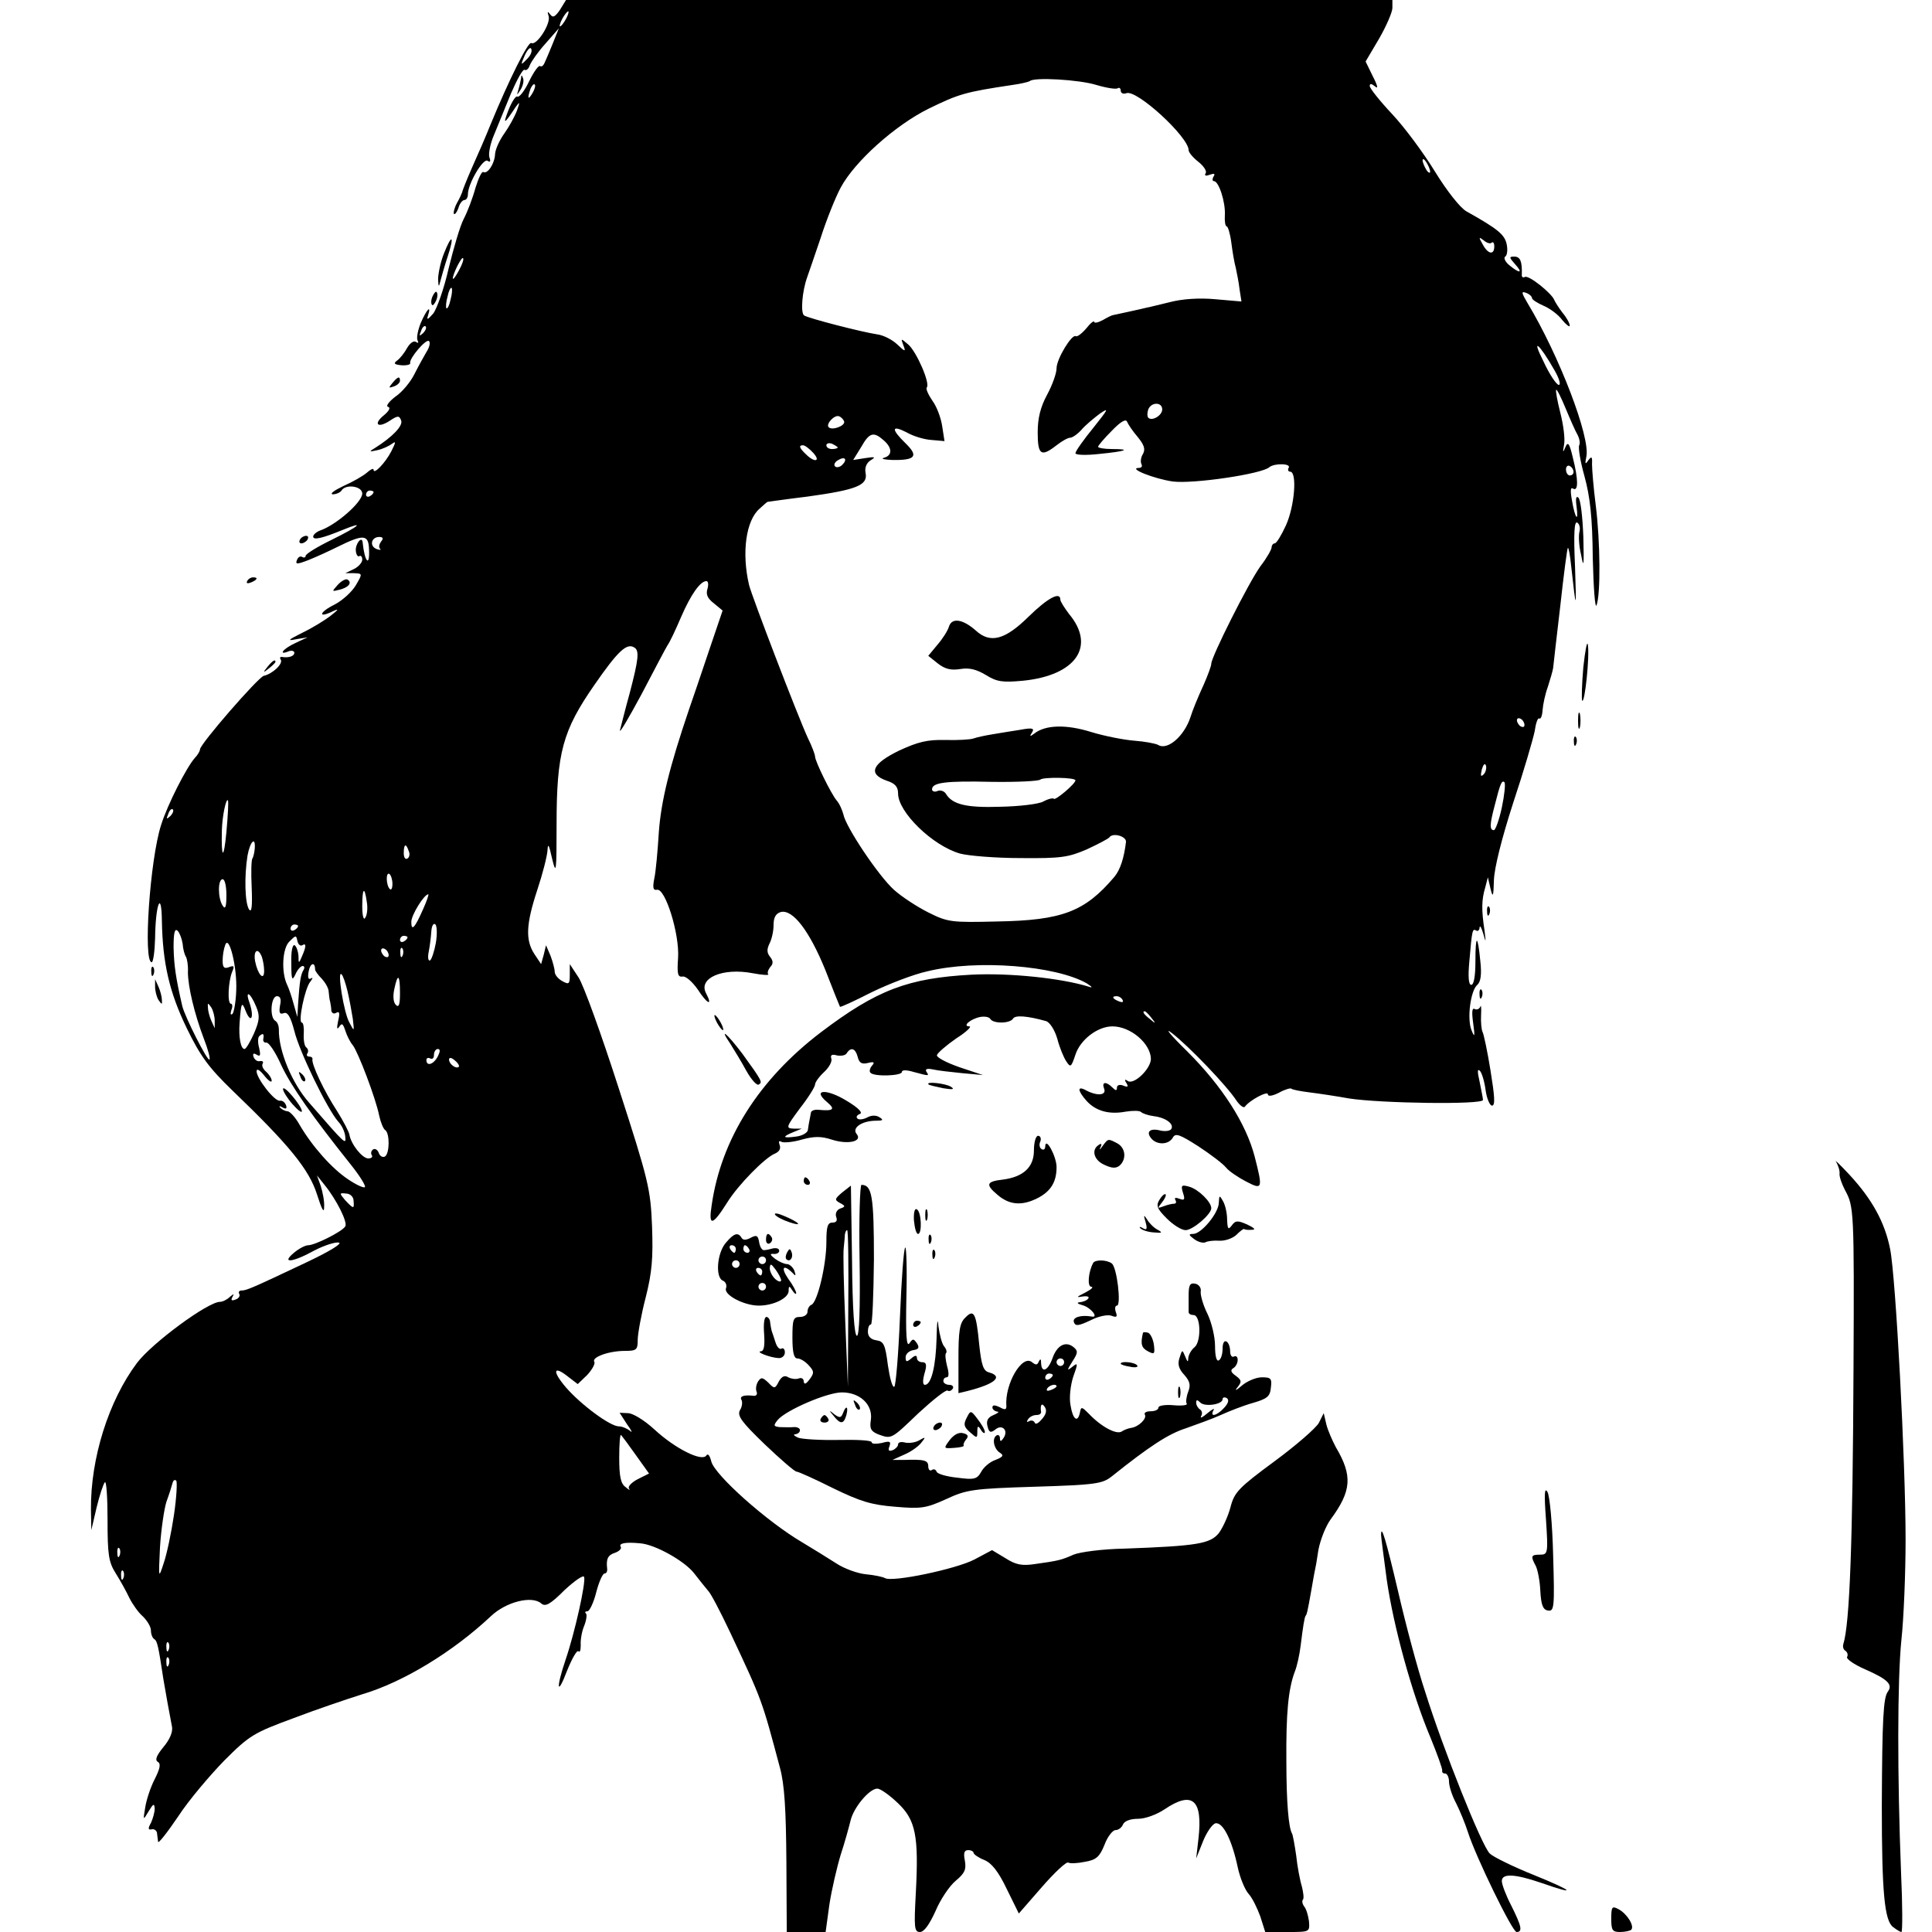 <?xml version="1.0" standalone="no"?>
<!DOCTYPE svg PUBLIC "-//W3C//DTD SVG 20010904//EN"
 "http://www.w3.org/TR/2001/REC-SVG-20010904/DTD/svg10.dtd">
<svg version="1.0" xmlns="http://www.w3.org/2000/svg"
 width="512pt" height="512pt" viewBox="0 0 512 512"
 preserveAspectRatio="xMidYMid meet">
<g transform="translate(0,512) scale(0.1,-0.1)"
fill="#000000" stroke="none">
<path d="M1484 5094 c-13 -19 -19 -22 -26 -12 -7 9 -8 8 -4 -5 6 -20 -32 -79
-46 -71 -8 5 -59 -97 -108 -216 -12 -30 -34 -81 -49 -114 -14 -32 -26 -62 -26
-65 -1 -3 -7 -17 -14 -29 -7 -13 -10 -26 -8 -29 3 -2 8 5 12 16 3 12 11 21 16
21 5 0 9 7 9 15 0 28 40 96 52 89 7 -5 9 -2 5 9 -3 9 2 36 12 59 10 24 30 73
45 110 16 37 32 66 36 63 5 -3 11 3 14 12 4 10 22 36 42 58 l35 40 -16 -40
c-9 -22 -19 -46 -22 -52 -3 -7 -8 -11 -12 -8 -4 2 -17 -16 -29 -41 -12 -25
-26 -43 -31 -40 -4 3 -15 -14 -24 -37 -15 -39 -11 -37 20 10 11 15 11 13 3
-10 -6 -16 -21 -43 -33 -60 -13 -18 -24 -42 -25 -55 -1 -26 -20 -54 -31 -48
-4 3 -13 -16 -21 -42 -7 -26 -21 -63 -31 -82 -10 -19 -27 -78 -40 -131 -12
-53 -31 -107 -41 -120 -14 -16 -18 -18 -14 -6 10 31 -3 18 -19 -19 -8 -20 -12
-41 -8 -47 3 -6 1 -7 -5 -3 -6 4 -16 -4 -23 -16 -7 -13 -19 -28 -26 -33 -11
-8 -9 -11 11 -13 14 -1 25 2 23 6 -3 12 43 66 50 58 4 -4 1 -17 -7 -29 -7 -12
-22 -39 -32 -59 -10 -20 -32 -47 -50 -59 -17 -13 -26 -25 -20 -27 8 -2 3 -11
-10 -22 -30 -24 -17 -36 15 -15 21 14 25 14 30 1 6 -14 -23 -44 -69 -73 -17
-10 -16 -11 6 -6 14 3 31 11 39 17 11 8 10 4 -2 -20 -16 -31 -47 -63 -47 -49
0 5 -8 1 -17 -7 -10 -9 -38 -25 -63 -36 -25 -12 -37 -21 -28 -22 9 0 20 5 23
10 11 18 55 12 55 -8 0 -23 -70 -84 -112 -98 -10 -4 -18 -11 -18 -16 0 -10 23
-5 79 18 61 25 42 9 -29 -26 -39 -19 -70 -38 -70 -43 0 -4 -4 -6 -9 -3 -5 3
-11 0 -14 -8 -5 -12 0 -12 31 0 20 8 55 24 77 35 69 34 82 33 83 -8 2 -48 -12
-31 -17 20 -2 18 -20 -5 -18 -23 1 -10 5 -16 9 -14 4 3 8 -1 8 -9 0 -8 -10
-19 -22 -25 l-23 -11 23 0 c23 -1 23 -1 5 -32 -10 -17 -35 -40 -56 -51 -41
-20 -46 -38 -5 -18 17 8 16 5 -6 -12 -17 -13 -50 -33 -75 -45 -38 -19 -41 -22
-16 -17 l30 5 -32 -15 c-33 -15 -47 -34 -18 -22 8 3 15 1 15 -4 0 -9 -15 -14
-33 -11 -5 1 -6 -3 -3 -7 7 -11 -22 -38 -45 -43 -15 -4 -169 -181 -169 -195 0
-4 -6 -15 -14 -23 -22 -25 -72 -123 -89 -177 -30 -93 -48 -364 -25 -364 4 0 8
28 9 63 1 91 17 131 18 47 2 -113 20 -190 66 -285 36 -74 58 -104 121 -165
150 -144 203 -209 224 -275 13 -41 19 -52 19 -33 1 15 -4 39 -9 55 l-10 28 20
-25 c31 -38 62 -99 55 -110 -8 -14 -81 -50 -98 -50 -8 0 -25 -9 -38 -20 -35
-29 -4 -26 54 6 27 14 56 23 65 21 10 -2 -24 -23 -83 -51 -148 -70 -162 -76
-175 -76 -6 0 -9 -4 -6 -9 3 -5 -1 -12 -10 -15 -10 -4 -13 -2 -8 7 5 9 4 9 -7
0 -7 -7 -19 -13 -26 -13 -32 0 -180 -109 -220 -162 -75 -100 -123 -252 -122
-388 l1 -55 14 60 c8 33 18 63 22 67 4 4 7 -41 7 -100 0 -93 3 -112 22 -142
12 -19 28 -48 36 -65 8 -16 24 -39 36 -49 11 -11 21 -27 21 -37 0 -10 4 -20 9
-23 8 -5 11 -20 24 -106 5 -30 17 -97 23 -127 2 -13 -6 -33 -23 -53 -18 -22
-23 -34 -15 -39 9 -5 6 -18 -8 -46 -11 -21 -22 -55 -25 -74 -6 -36 -6 -36 9
-11 12 20 15 22 16 7 0 -10 -5 -27 -10 -38 -8 -14 -8 -19 2 -17 6 2 13 -3 14
-9 1 -7 2 -18 3 -24 0 -6 24 24 53 67 28 43 84 109 123 149 66 66 78 73 181
111 60 23 143 51 184 64 108 32 240 112 341 207 40 38 108 55 133 34 11 -10
24 -3 62 35 27 25 50 41 52 35 5 -15 -25 -149 -49 -219 -26 -77 -23 -100 4
-29 13 32 26 55 30 51 4 -4 6 3 6 17 -1 13 3 36 9 50 6 15 8 30 5 33 -4 3 -2
6 4 6 5 0 16 22 23 50 7 27 17 50 22 50 5 0 8 6 7 13 -3 26 2 36 21 42 11 4
18 11 15 16 -6 9 12 13 52 9 39 -3 118 -47 143 -80 14 -18 30 -38 36 -45 7 -6
33 -56 59 -111 86 -183 84 -179 132 -359 12 -44 16 -110 17 -248 l1 -187 51 0
52 0 10 73 c6 39 20 99 30 132 11 33 22 74 26 90 8 35 50 85 71 85 8 0 32 -17
54 -38 48 -45 56 -88 48 -239 -5 -92 -4 -103 11 -103 11 0 25 20 41 55 13 31
37 67 54 81 24 20 28 30 24 53 -4 20 -2 28 9 28 8 0 14 -4 14 -7 0 -4 13 -13
28 -19 20 -8 38 -31 60 -77 l32 -65 61 70 c34 39 65 68 70 65 5 -3 25 -2 44 2
30 5 39 13 52 45 8 22 22 39 29 39 8 0 17 7 20 15 4 9 19 15 40 15 19 0 49 11
70 25 74 50 102 26 90 -78 l-6 -52 18 45 c10 25 25 46 33 48 20 4 44 -45 59
-116 6 -28 19 -60 29 -71 10 -11 23 -38 31 -60 l13 -41 59 0 c59 0 59 0 57 28
-2 15 -7 33 -13 40 -5 7 -6 15 -3 18 3 3 1 19 -3 35 -5 16 -12 53 -15 82 -4
28 -9 55 -11 58 -9 15 -15 82 -15 192 -1 126 5 190 22 236 6 14 13 46 16 71 6
49 10 74 13 78 3 3 5 10 15 67 5 28 9 52 10 55 1 3 5 26 9 53 5 26 19 62 32
80 56 76 59 116 14 192 -9 17 -21 44 -25 60 l-7 30 -13 -26 c-8 -14 -61 -60
-118 -102 -95 -70 -106 -82 -116 -121 -6 -23 -20 -54 -31 -69 -23 -28 -57 -34
-250 -41 -58 -1 -118 -9 -135 -16 -32 -14 -38 -16 -103 -25 -34 -5 -50 -2 -78
16 l-35 21 -47 -25 c-48 -25 -218 -61 -237 -49 -5 3 -28 8 -50 10 -22 2 -58
15 -79 29 -22 14 -62 39 -89 55 -94 55 -233 179 -242 215 -4 16 -9 22 -13 16
-11 -18 -83 18 -138 69 -26 24 -57 43 -70 43 l-22 1 20 -31 c12 -16 15 -24 8
-17 -8 6 -21 12 -30 12 -23 0 -100 57 -140 103 -37 43 -34 60 5 29 l26 -20 25
24 c13 14 22 30 19 35 -8 12 38 29 81 29 31 0 34 3 34 29 0 15 9 66 21 112 17
67 20 105 17 189 -4 99 -9 121 -88 365 -46 143 -94 276 -107 295 l-23 35 0
-28 c0 -25 -2 -27 -20 -17 -11 6 -20 17 -20 25 0 7 -5 26 -11 42 l-12 28 -6
-25 -7 -25 -18 27 c-24 37 -22 79 8 170 14 42 26 89 27 105 1 20 4 14 12 -22
11 -45 12 -37 12 90 0 190 16 249 101 371 61 88 85 111 105 98 14 -8 11 -32
-12 -120 -12 -43 -23 -88 -26 -99 -2 -11 23 32 57 95 33 63 64 122 69 130 6 8
22 42 36 75 26 60 51 95 67 95 5 0 6 -9 3 -20 -5 -15 0 -26 17 -39 l23 -19
-37 -109 c-20 -59 -43 -128 -52 -153 -52 -153 -74 -243 -80 -325 -3 -49 -8
-105 -12 -123 -5 -25 -3 -32 7 -30 22 5 60 -117 56 -180 -3 -43 -1 -52 12 -50
8 2 26 -14 40 -34 25 -39 41 -46 22 -10 -21 40 44 68 123 53 26 -5 45 -6 42
-3 -3 3 -1 11 5 19 9 9 8 17 0 27 -9 11 -9 20 -2 35 6 11 11 33 11 49 0 21 6
31 19 35 32 8 76 -50 118 -153 20 -52 38 -96 39 -98 1 -2 38 15 83 38 45 22
112 48 149 56 131 32 340 15 422 -32 14 -9 17 -13 6 -9 -74 23 -211 37 -311
32 -168 -9 -251 -40 -400 -153 -164 -125 -264 -283 -289 -458 -9 -57 2 -55 41
7 29 47 101 120 127 130 11 5 16 13 12 23 -3 9 -2 12 5 8 6 -3 30 -1 54 6 33
9 51 9 79 0 43 -14 83 -5 66 15 -13 16 14 35 52 35 18 0 20 2 9 9 -9 6 -22 6
-34 -1 -10 -5 -22 -6 -25 -2 -4 4 -1 9 7 12 8 3 -4 16 -34 34 -53 33 -94 32
-54 -2 24 -20 18 -25 -23 -21 -10 1 -19 -3 -19 -8 -1 -6 -3 -15 -4 -21 -1 -5
-3 -16 -4 -24 0 -7 -14 -16 -31 -18 -36 -5 -39 -1 -7 12 l22 9 -22 0 c-21 1
-20 4 17 54 22 28 40 57 40 63 0 6 11 21 24 33 14 13 22 29 19 36 -3 9 2 12
15 8 11 -2 23 0 26 6 11 17 23 13 29 -10 4 -16 11 -20 27 -16 16 4 19 2 11 -7
-6 -7 -8 -16 -4 -19 10 -11 83 -8 83 2 0 6 12 6 32 0 41 -11 41 -11 33 1 -4 7
2 9 17 6 12 -3 48 -7 78 -10 l55 -5 -63 21 c-34 12 -61 26 -59 32 2 6 25 26
51 44 27 17 42 32 35 32 -20 0 3 20 29 25 12 2 24 0 27 -6 8 -12 52 -12 60 2
6 9 37 7 87 -7 10 -3 23 -23 30 -47 6 -23 17 -50 24 -60 11 -17 13 -15 24 18
13 40 59 75 98 75 48 0 101 -45 102 -86 0 -26 -44 -69 -61 -59 -8 6 -10 4 -4
-5 6 -10 4 -12 -8 -7 -10 4 -17 1 -17 -5 0 -9 -3 -9 -12 0 -17 17 -29 15 -22
-3 7 -18 -18 -20 -47 -5 -25 14 -24 0 1 -28 25 -27 60 -36 103 -28 19 3 37 3
41 -1 4 -4 19 -9 34 -11 32 -4 54 -21 46 -34 -3 -5 -16 -7 -29 -4 -27 7 -39
-3 -24 -21 15 -18 46 -17 57 2 7 13 18 9 68 -23 32 -21 65 -46 73 -56 8 -10
32 -26 53 -37 44 -23 45 -20 23 66 -23 88 -86 186 -178 278 -45 44 -63 66 -41
49 45 -35 145 -139 171 -179 9 -13 19 -20 22 -16 12 17 61 43 61 33 0 -6 11
-5 29 4 16 9 31 13 33 11 3 -3 25 -7 49 -10 24 -3 71 -10 104 -16 83 -13 355
-17 355 -4 0 6 -5 27 -9 49 -6 26 -6 35 1 28 5 -5 12 -28 15 -51 3 -22 11 -41
17 -41 9 0 7 25 -4 93 -8 50 -18 97 -21 102 -3 6 -5 26 -4 45 1 19 0 29 -2 22
-3 -6 -9 -9 -15 -6 -7 4 -8 -8 -4 -37 5 -36 4 -40 -4 -20 -13 30 -3 106 15
121 9 8 12 27 8 63 -7 72 -13 72 -13 -1 0 -38 -4 -62 -11 -62 -7 0 -9 21 -5
63 7 82 8 87 18 81 4 -3 9 1 9 8 1 7 5 0 10 -17 7 -25 7 -23 3 10 -8 53 -8 80
2 113 l7 27 7 -30 c6 -25 8 -22 9 22 1 32 20 109 51 205 28 84 53 170 57 190
3 21 8 36 12 34 4 -3 8 7 9 22 1 15 7 43 14 62 6 19 13 42 14 50 1 8 9 82 19
165 9 82 18 151 20 153 2 2 6 -20 9 -50 13 -118 14 -118 10 0 -4 89 -2 122 6
117 6 -4 8 -14 6 -23 -3 -10 -2 -37 4 -62 7 -38 8 -30 6 48 -2 51 -7 97 -13
103 -6 6 -8 -2 -5 -23 6 -45 -4 -32 -12 15 -5 27 -4 37 3 32 14 -8 14 24 -1
83 -9 38 -13 43 -20 26 -6 -15 -7 -13 -3 8 3 15 -2 53 -10 84 -8 32 -13 59
-11 61 2 2 13 -20 25 -49 12 -29 26 -61 32 -71 5 -10 7 -22 4 -27 -3 -6 3 -43
14 -82 15 -55 21 -109 22 -217 2 -79 6 -135 10 -125 11 29 10 168 -2 264 -6
47 -10 96 -10 110 1 20 -1 22 -10 10 -8 -12 -9 -10 -5 10 11 51 -72 268 -156
407 -16 27 -17 32 -4 27 9 -3 16 -10 16 -14 0 -4 14 -13 30 -20 17 -7 40 -24
50 -38 11 -13 20 -20 20 -15 0 6 -8 21 -19 34 -10 13 -20 29 -22 34 -7 18 -68
67 -78 61 -5 -3 -9 0 -8 7 1 34 -4 47 -20 47 -14 0 -14 -2 2 -20 22 -24 13
-26 -15 -3 -11 9 -16 20 -11 23 5 3 7 17 4 32 -5 26 -23 41 -107 88 -16 9 -51
53 -83 105 -30 49 -81 118 -114 153 -32 34 -59 68 -59 74 0 7 4 7 14 -1 9 -8
7 2 -6 27 l-19 39 36 61 c19 33 35 70 35 81 l0 21 -1095 0 -1095 0 -16 -26z
m16 -24 c-6 -11 -13 -20 -16 -20 -2 0 0 9 6 20 6 11 13 20 16 20 2 0 0 -9 -6
-20z m-105 -108 c-15 -16 -16 -15 -4 12 7 15 15 23 17 16 3 -7 -3 -19 -13 -28z
m1510 -67 c27 -8 52 -12 57 -9 4 3 8 0 8 -6 0 -7 7 -10 15 -7 27 11 165 -116
165 -151 0 -6 12 -20 26 -31 14 -11 23 -25 19 -30 -4 -7 1 -8 11 -4 12 4 15 3
10 -5 -4 -7 -3 -12 1 -12 13 0 31 -56 29 -90 -1 -16 1 -30 5 -30 3 0 9 -19 12
-42 3 -24 8 -54 12 -68 3 -14 8 -39 10 -57 l5 -32 -69 6 c-43 4 -88 1 -122 -8
-30 -7 -56 -14 -59 -14 -11 -3 -85 -19 -90 -20 -3 0 -15 -6 -27 -13 -13 -7
-23 -9 -23 -5 -1 4 -10 -3 -21 -17 -12 -14 -24 -23 -28 -21 -10 7 -51 -60 -51
-85 0 -13 -11 -44 -25 -70 -18 -33 -25 -63 -25 -100 0 -60 9 -66 50 -34 14 11
30 20 36 20 6 0 19 9 30 21 10 12 33 31 49 43 25 17 22 12 -17 -37 -27 -33
-48 -63 -48 -68 0 -5 28 -6 63 -2 71 7 87 13 34 13 -21 0 -37 3 -37 6 0 3 16
22 36 42 24 25 38 33 41 24 3 -7 15 -25 28 -40 17 -21 21 -32 14 -45 -6 -9 -7
-22 -4 -27 3 -6 0 -10 -7 -10 -30 -1 41 -29 90 -36 54 -7 237 20 256 38 14 11
59 10 51 -2 -3 -5 -1 -10 4 -10 19 0 12 -91 -11 -142 -12 -26 -25 -48 -30 -48
-4 0 -8 -5 -8 -10 0 -6 -13 -29 -30 -51 -31 -43 -130 -240 -130 -258 0 -6 -9
-30 -19 -53 -17 -37 -30 -69 -36 -88 -16 -50 -61 -90 -86 -74 -8 4 -36 9 -62
11 -27 2 -79 12 -115 23 -67 21 -122 19 -151 -4 -12 -9 -13 -8 -6 3 7 11 1 13
-31 7 -21 -3 -55 -9 -74 -12 -19 -3 -42 -8 -50 -11 -8 -3 -42 -5 -75 -4 -48 1
-72 -5 -122 -28 -72 -35 -84 -62 -33 -80 22 -7 30 -16 30 -34 0 -49 91 -138
164 -159 22 -6 95 -12 161 -12 107 -1 126 2 175 23 30 14 57 28 60 32 9 13 45
3 44 -12 -5 -42 -15 -74 -31 -93 -78 -92 -138 -115 -310 -118 -122 -3 -131 -2
-183 24 -30 15 -71 42 -91 60 -41 37 -128 167 -134 200 -3 11 -10 28 -18 37
-15 18 -57 104 -57 116 0 5 -8 27 -19 49 -28 61 -149 377 -156 406 -20 86 -8
171 28 202 11 10 20 18 21 18 1 0 48 7 106 14 130 18 160 30 154 62 -3 14 2
27 13 34 15 9 12 10 -14 6 l-32 -5 21 34 c22 39 33 42 60 18 23 -20 23 -40 1
-46 -10 -3 0 -5 22 -6 61 -1 70 10 35 44 -39 38 -38 50 3 29 17 -10 47 -19 66
-20 l34 -3 -6 39 c-3 21 -14 52 -26 68 -11 16 -18 32 -15 35 10 10 -27 95 -49
114 -20 17 -20 17 -13 -2 7 -18 5 -18 -17 3 -13 12 -36 24 -53 26 -40 6 -180
42 -193 50 -10 7 -5 65 8 101 4 11 20 58 36 105 15 47 39 107 53 133 37 69
144 165 233 209 80 39 96 44 223 63 22 3 42 8 45 10 10 11 131 4 176 -10z
m-1494 -22 c-12 -20 -14 -14 -5 12 4 9 9 14 11 11 3 -2 0 -13 -6 -23z m2379
-208 c0 -5 -5 -3 -10 5 -5 8 -10 20 -10 25 0 6 5 3 10 -5 5 -8 10 -19 10 -25z
m163 -188 c4 3 7 -1 7 -10 0 -24 -17 -21 -31 6 -11 19 -10 20 3 10 8 -7 18
-10 21 -6z m-2737 -74 c-8 -15 -15 -25 -16 -21 0 12 23 58 27 54 3 -2 -2 -17
-11 -33z m-22 -77 c-3 -15 -8 -25 -11 -23 -2 3 -1 17 3 31 3 15 8 25 11 23 2
-3 1 -17 -3 -31z m-73 -89 c-10 -9 -11 -8 -5 6 3 10 9 15 12 12 3 -3 0 -11 -7
-18z m2999 -99 c12 -21 17 -38 11 -38 -6 0 -25 28 -41 63 -33 65 -11 47 30
-25z m-1040 -103 c0 -16 -27 -32 -37 -22 -3 4 -3 13 0 22 8 20 37 20 37 0z
m-843 -32 c4 -11 -32 -25 -41 -15 -8 8 15 33 27 29 6 -2 12 -8 14 -14z m-17
-69 c0 -2 -7 -4 -15 -4 -8 0 -15 4 -15 10 0 5 7 7 15 4 8 -4 15 -8 15 -10z
m-65 -14 c21 -23 4 -27 -19 -4 -18 17 -20 24 -8 24 5 0 17 -9 27 -20z m77 -32
c-6 -6 -15 -8 -19 -4 -4 4 -1 11 7 16 19 12 27 3 12 -12z m1938 -19 c0 -5 -4
-9 -10 -9 -5 0 -10 7 -10 16 0 8 5 12 10 9 6 -3 10 -10 10 -16z m-3180 -53 c0
-3 -4 -8 -10 -11 -5 -3 -10 -1 -10 4 0 6 5 11 10 11 6 0 10 -2 10 -4z m20
-131 c-5 -7 -7 -15 -3 -19 4 -4 0 -4 -9 -1 -20 8 -14 32 7 32 10 0 12 -4 5
-12z m3030 -486 c0 -6 -4 -7 -10 -4 -5 3 -10 11 -10 16 0 6 5 7 10 4 6 -3 10
-11 10 -16z m-108 -131 c-8 -8 -9 -4 -5 13 4 13 8 18 11 10 2 -7 -1 -18 -6
-23z m-1082 -16 c0 -9 -52 -53 -57 -49 -2 3 -15 0 -28 -7 -12 -7 -64 -13 -114
-14 -90 -3 -127 6 -144 34 -4 7 -14 11 -22 8 -8 -4 -15 -1 -15 4 0 18 34 23
159 20 66 -1 124 2 128 6 7 7 93 6 93 -2z m1130 -72 c-7 -33 -17 -60 -21 -60
-12 0 -11 16 2 65 15 60 19 68 26 62 3 -4 0 -34 -7 -67z m-3380 -65 c-7 -75
-14 -72 -12 5 1 37 11 85 16 79 2 -2 0 -40 -4 -84z m-149 42 c-10 -9 -11 -8
-5 6 3 10 9 15 12 12 3 -3 0 -11 -7 -18z m224 -87 c-1 -11 -4 -22 -6 -25 -3
-3 -4 -38 -2 -77 2 -50 0 -68 -7 -58 -11 17 -13 87 -4 143 7 38 22 52 19 17z
m408 -5 c4 -8 2 -17 -3 -20 -6 -4 -10 3 -10 14 0 25 6 27 13 6z m-43 -87 c0
-12 -3 -18 -7 -14 -10 10 -11 46 -1 40 4 -3 8 -15 8 -26z m-440 -30 c0 -32 -3
-39 -10 -28 -13 20 -13 70 0 70 6 0 10 -19 10 -42z m372 -18 c3 -16 1 -35 -4
-42 -4 -8 -8 4 -8 30 0 49 6 55 12 12z m149 -20 c-22 -50 -31 -59 -31 -33 0
18 34 73 45 73 2 0 -4 -18 -14 -40z m34 -89 c-4 -22 -11 -43 -15 -46 -5 -3 -7
7 -4 22 3 15 6 39 7 54 1 16 6 24 11 19 4 -4 5 -26 1 -49z m-365 45 c0 -3 -4
-8 -10 -11 -5 -3 -10 -1 -10 4 0 6 5 11 10 11 6 0 10 -2 10 -4z m-306 -47 c1
-14 5 -29 9 -35 3 -6 6 -23 5 -40 0 -38 17 -110 42 -176 11 -28 18 -54 15 -56
-5 -5 -65 113 -72 142 -17 74 -22 107 -23 156 0 38 3 51 11 43 5 -5 11 -21 13
-34z m317 -4 c11 7 11 -3 -1 -30 -8 -19 -9 -19 -9 2 -1 12 -5 24 -10 28 -6 3
-10 -17 -9 -47 0 -45 2 -49 11 -30 5 12 14 22 19 22 5 0 6 -5 2 -11 -7 -12
-10 -29 -14 -89 l-2 -35 -10 35 c-5 19 -13 42 -17 50 -16 33 -13 97 6 115 17
17 18 17 21 2 2 -10 8 -15 13 -12z m279 21 c0 -3 -4 -8 -10 -11 -5 -3 -10 -1
-10 4 0 6 5 11 10 11 6 0 10 -2 10 -4z m-454 -142 c-1 -29 -6 -57 -10 -61 -5
-4 -6 0 -3 10 4 9 3 17 -1 17 -10 0 -7 59 3 84 7 16 5 18 -8 13 -13 -5 -17 -1
-17 17 0 14 3 32 7 42 10 28 32 -60 29 -122z m404 95 c0 -6 -4 -7 -10 -4 -5 3
-10 11 -10 16 0 6 5 7 10 4 6 -3 10 -11 10 -16z m37 -1 c-3 -8 -6 -5 -6 6 -1
11 2 17 5 13 3 -3 4 -12 1 -19z m-373 -4 c3 -9 6 -25 6 -37 0 -28 -17 -10 -24
26 -5 29 8 37 18 11z m141 -33 c0 -4 8 -15 18 -25 9 -10 18 -25 18 -34 1 -9 2
-21 4 -27 1 -5 3 -16 3 -23 1 -7 7 -10 13 -6 9 5 10 -1 5 -22 -4 -19 -3 -24 3
-15 7 11 10 8 16 -10 4 -13 13 -31 20 -39 14 -18 61 -141 70 -187 4 -18 11
-35 16 -38 12 -8 12 -62 -1 -70 -6 -3 -13 1 -16 9 -3 9 -10 13 -15 10 -5 -3
-7 -10 -4 -15 4 -5 -1 -9 -9 -9 -16 0 -46 38 -50 63 -1 7 -16 36 -33 63 -34
52 -68 124 -65 137 1 4 -3 7 -9 7 -5 0 -8 4 -4 9 3 5 1 12 -3 15 -5 3 -8 19
-7 36 1 16 -1 30 -5 30 -11 0 8 91 22 108 7 9 8 13 2 9 -7 -4 -9 2 -6 19 4 22
17 26 17 5z m86 -58 c5 -21 11 -54 14 -73 4 -34 4 -35 -9 -10 -15 26 -33 140
-21 128 4 -3 11 -24 16 -45z m139 -5 c0 -31 -3 -39 -11 -31 -7 7 -8 24 -4 42
9 43 15 39 15 -11z m-381 -36 c10 -24 9 -36 -6 -71 -10 -22 -21 -41 -25 -41
-10 0 -16 31 -13 70 4 54 6 57 16 31 14 -35 23 -18 11 19 -14 38 1 31 17 -8z
m63 3 c-3 -19 -1 -24 10 -20 10 4 18 -9 28 -47 14 -57 88 -208 116 -240 10
-10 18 -28 19 -40 2 -22 3 -24 -96 90 -45 51 -81 137 -80 194 0 10 -4 20 -10
23 -15 10 -11 65 5 65 9 0 12 -8 8 -25z m2233 15 c3 -6 -1 -7 -9 -4 -18 7 -21
14 -7 14 6 0 13 -4 16 -10z m-2406 -55 l0 -20 -9 20 c-5 11 -9 27 -9 35 -1 13
0 13 9 0 5 -8 9 -24 9 -35z m2482 8 c13 -16 12 -17 -3 -4 -17 13 -22 21 -14
21 2 0 10 -8 17 -17z m-2353 -55 c-2 -7 2 -12 8 -11 6 1 24 -25 39 -59 26 -56
83 -137 186 -266 23 -29 39 -55 36 -58 -3 -3 -23 6 -45 21 -42 28 -94 86 -128
144 -11 20 -26 36 -32 36 -5 0 -14 4 -19 9 -5 5 -2 6 6 1 9 -5 12 -3 9 6 -3 8
-10 13 -16 12 -14 -3 -62 59 -62 78 0 8 8 4 20 -11 11 -14 20 -20 20 -14 0 6
-7 17 -15 24 -8 7 -12 16 -9 21 3 5 0 8 -7 7 -6 -2 -14 3 -17 11 -3 9 0 11 8
6 10 -6 11 -2 7 17 -4 14 -4 28 0 32 10 9 13 7 11 -6z m462 -48 c-11 -21 -30
-27 -30 -9 0 5 5 7 10 4 6 -3 10 1 10 9 0 9 5 16 10 16 7 0 7 -6 0 -20z m56
-27 c-7 -7 -26 7 -26 19 0 6 6 6 15 -2 9 -7 13 -15 11 -17z m-279 -355 c2 -23
0 -22 -22 1 -16 19 -16 20 2 18 11 0 20 -9 20 -19z m748 -674 l35 -49 -30 -15
c-17 -9 -27 -20 -23 -25 4 -5 0 -4 -9 4 -13 9 -17 28 -17 78 0 36 2 63 5 60 2
-2 20 -26 39 -53z m-1224 -159 c-7 -47 -19 -104 -27 -127 -14 -43 -14 -42 -10
42 3 47 11 101 17 120 7 19 14 41 16 49 2 8 6 11 10 7 3 -3 1 -44 -6 -91z
m-144 -107 c-3 -8 -6 -5 -6 6 -1 11 2 17 5 13 3 -3 4 -12 1 -19z m10 -60 c-3
-8 -6 -5 -6 6 -1 11 2 17 5 13 3 -3 4 -12 1 -19z m120 -190 c-3 -8 -6 -5 -6 6
-1 11 2 17 5 13 3 -3 4 -12 1 -19z m0 -40 c-3 -8 -6 -5 -6 6 -1 11 2 17 5 13
3 -3 4 -12 1 -19z"/>
<path d="M2725 3485 c-62 -61 -101 -71 -139 -36 -34 30 -63 35 -71 11 -3 -11
-17 -33 -31 -49 l-24 -29 25 -20 c19 -15 35 -19 60 -15 24 4 43 -1 68 -16 29
-18 44 -20 98 -15 140 14 194 91 122 177 -12 16 -23 33 -23 38 0 22 -33 5 -85
-46z"/>
<path d="M796 2267 c3 -10 9 -15 12 -12 3 3 0 11 -7 18 -10 9 -11 8 -5 -6z"/>
<path d="M750 2234 c0 -6 11 -24 25 -40 14 -16 25 -24 25 -19 0 14 -49 72 -50
59z"/>
<path d="M1381 4913 c-1 -6 -4 -20 -7 -30 -5 -17 -5 -17 6 0 6 10 9 23 6 30
-3 9 -5 9 -5 0z"/>
<path d="M1176 4447 c-9 -23 -15 -54 -15 -67 1 -21 2 -22 6 -5 3 11 11 40 19
64 19 57 12 64 -10 8z"/>
<path d="M1146 4334 c-4 -9 -4 -19 -1 -22 2 -3 7 3 11 12 4 9 4 19 1 22 -2 3
-7 -3 -11 -12z"/>
<path d="M1040 4105 c-11 -13 -10 -14 4 -9 9 3 16 10 16 15 0 13 -6 11 -20 -6z"/>
<path d="M795 3690 c-3 -5 -2 -10 4 -10 5 0 13 5 16 10 3 6 2 10 -4 10 -5 0
-13 -4 -16 -10z"/>
<path d="M655 3580 c-3 -6 1 -7 9 -4 18 7 21 14 7 14 -6 0 -13 -4 -16 -10z"/>
<path d="M895 3570 c-16 -18 -16 -18 4 -13 25 6 35 19 22 27 -4 3 -16 -3 -26
-14z"/>
<path d="M4196 3352 c-4 -46 -5 -86 -3 -89 7 -7 20 118 15 148 -2 13 -7 -14
-12 -59z"/>
<path d="M709 3353 c-13 -16 -12 -17 4 -4 9 7 17 15 17 17 0 8 -8 3 -21 -13z"/>
<path d="M4182 3210 c0 -19 2 -27 5 -17 2 9 2 25 0 35 -3 9 -5 1 -5 -18z"/>
<path d="M4171 3154 c0 -11 3 -14 6 -6 3 7 2 16 -1 19 -3 4 -6 -2 -5 -13z"/>
<path d="M3941 2704 c0 -11 3 -14 6 -6 3 7 2 16 -1 19 -3 4 -6 -2 -5 -13z"/>
<path d="M401 2544 c0 -11 3 -14 6 -6 3 7 2 16 -1 19 -3 4 -6 -2 -5 -13z"/>
<path d="M411 2505 c0 -11 4 -27 9 -35 9 -13 10 -13 9 0 0 8 -4 24 -9 35 l-9
20 0 -20z"/>
<path d="M3921 2484 c0 -11 3 -14 6 -6 3 7 2 16 -1 19 -3 4 -6 -2 -5 -13z"/>
<path d="M1900 2410 c6 -11 13 -20 16 -20 2 0 0 9 -6 20 -6 11 -13 20 -16 20
-2 0 0 -9 6 -20z"/>
<path d="M1936 2353 c10 -16 29 -47 42 -71 13 -23 28 -40 33 -36 10 6 9 9 -44
82 -41 54 -63 72 -31 25z"/>
<path d="M2461 2246 c2 -2 20 -6 39 -10 25 -4 31 -3 20 4 -14 9 -69 15 -59 6z"/>
<path d="M2740 2071 c0 -44 -28 -70 -82 -77 -44 -5 -47 -13 -15 -40 32 -28 66
-30 107 -9 35 18 50 43 50 82 0 28 -29 82 -30 55 0 -7 -4 -11 -10 -7 -5 3 -7
12 -3 20 3 8 0 15 -6 15 -6 0 -11 -17 -11 -39z"/>
<path d="M2922 2083 c-7 -10 -10 -12 -6 -4 5 9 3 12 -4 7 -21 -13 -13 -41 15
-53 19 -9 30 -10 40 -2 19 17 16 47 -6 59 -25 13 -24 13 -39 -7z"/>
<path d="M4866 2041 c5 -9 10 -23 9 -31 -1 -8 6 -28 15 -45 23 -42 24 -55 22
-470 -2 -462 -10 -678 -27 -732 -2 -7 0 -15 6 -18 5 -4 7 -11 4 -16 -3 -5 18
-20 48 -33 59 -26 74 -40 60 -59 -12 -16 -15 -72 -16 -302 0 -230 7 -305 30
-322 9 -7 19 -13 22 -13 3 0 3 71 -1 157 -10 255 -10 511 1 618 6 55 11 174
11 265 0 205 -26 696 -41 770 -14 71 -48 132 -107 196 -26 28 -42 43 -36 35z"/>
<path d="M2130 1990 c0 -5 5 -10 11 -10 5 0 7 5 4 10 -3 6 -8 10 -11 10 -2 0
-4 -4 -4 -10z"/>
<path d="M2232 1960 c-20 -17 -21 -20 -6 -28 15 -8 15 -10 0 -15 -9 -4 -13
-13 -10 -22 4 -10 0 -15 -10 -15 -13 0 -16 -11 -16 -52 0 -60 -24 -161 -40
-166 -5 -2 -10 -10 -10 -18 0 -8 -9 -14 -20 -14 -18 0 -20 -7 -20 -55 0 -39 4
-55 13 -55 8 0 21 -8 30 -18 15 -16 15 -21 2 -38 -9 -12 -14 -14 -15 -5 0 7
-6 11 -13 8 -8 -3 -20 -1 -28 3 -9 6 -17 3 -25 -11 -10 -20 -12 -20 -28 -3
-15 14 -19 15 -27 3 -5 -8 -7 -20 -4 -27 3 -7 -1 -12 -8 -11 -25 3 -38 -1 -32
-11 3 -5 2 -18 -4 -27 -8 -15 4 -31 65 -90 42 -40 80 -73 85 -73 5 0 49 -20
97 -44 72 -35 101 -44 164 -49 69 -6 82 -4 135 20 54 25 70 28 235 33 164 5
180 8 205 28 99 79 149 112 196 127 28 10 70 25 92 35 22 10 60 25 85 32 38
11 46 17 48 41 3 24 0 27 -24 27 -15 0 -39 -10 -53 -22 -15 -13 -20 -15 -12
-5 12 15 12 19 -4 31 -13 9 -15 15 -7 20 7 4 12 14 12 22 0 8 -4 12 -10 9 -5
-3 -10 3 -10 14 0 11 -4 23 -10 26 -6 3 -10 -5 -10 -19 0 -14 -4 -28 -10 -31
-6 -4 -10 11 -10 38 0 24 -9 62 -20 85 -12 24 -19 50 -18 59 2 10 -5 19 -14
21 -15 3 -18 -4 -18 -32 0 -20 0 -39 0 -43 0 -5 6 -8 13 -8 19 0 21 -69 3 -85
-9 -7 -16 -20 -17 -29 0 -12 -2 -11 -8 4 -8 19 -8 19 -15 -3 -6 -17 -2 -30 12
-45 15 -17 18 -27 11 -45 -5 -13 -7 -28 -4 -32 3 -4 -13 -6 -35 -4 -22 2 -40
-1 -40 -6 0 -6 -9 -10 -21 -10 -11 0 -18 -4 -15 -9 6 -10 -16 -32 -36 -35 -7
-1 -19 -5 -26 -10 -14 -8 -54 13 -87 48 -18 18 -20 19 -23 3 -6 -29 -19 -19
-25 19 -4 20 0 53 7 75 13 36 13 39 -2 27 -15 -12 -15 -10 0 14 15 23 15 28 3
38 -21 17 -44 5 -56 -30 -12 -33 -29 -40 -30 -12 0 11 -2 12 -6 4 -4 -10 -8
-10 -18 -2 -26 22 -73 -58 -68 -117 0 -9 -4 -10 -18 -2 -13 6 -19 6 -19 -1 0
-5 6 -10 13 -11 6 0 2 -4 -10 -9 -15 -6 -20 -15 -16 -30 4 -16 8 -18 20 -9 18
16 36 -1 23 -21 -7 -11 -10 -11 -10 -2 0 7 -4 11 -9 8 -13 -8 -7 -36 9 -46 11
-7 8 -11 -12 -19 -15 -5 -32 -20 -38 -32 -11 -19 -18 -21 -63 -15 -29 3 -53
10 -55 16 -2 6 -8 8 -13 4 -5 -3 -9 2 -9 10 0 16 -10 19 -65 17 l-30 0 31 14
c17 7 37 21 45 31 13 16 12 17 -5 7 -10 -6 -27 -8 -37 -6 -11 3 -19 1 -19 -5
0 -5 -7 -12 -14 -15 -11 -4 -13 -1 -9 10 5 13 1 15 -20 9 -15 -3 -27 -3 -27 2
0 5 -39 7 -87 6 -49 -1 -97 2 -108 6 -11 5 -14 9 -7 9 6 1 12 5 12 11 0 5 -8
9 -17 8 -10 -1 -26 0 -37 0 -16 2 -17 4 -5 19 22 26 131 73 170 73 48 0 82
-32 77 -72 -4 -24 0 -31 19 -39 36 -13 34 -14 107 56 38 35 72 62 77 60 4 -3
10 -1 14 5 3 5 -1 10 -9 10 -9 0 -16 5 -16 10 0 6 4 10 9 10 6 0 6 12 1 29 -4
16 -6 32 -3 35 3 3 1 11 -5 18 -6 7 -12 31 -15 53 -2 25 -4 14 -5 -32 -2 -74
-14 -123 -31 -123 -6 0 -6 12 -1 30 7 23 5 30 -6 30 -8 0 -14 5 -14 11 0 8 -5
8 -15 -1 -12 -10 -15 -10 -15 3 0 9 9 17 20 19 15 2 17 7 10 18 -9 13 -11 13
-20 0 -8 -11 -10 24 -8 122 2 75 0 134 -3 132 -4 -2 -10 -85 -14 -184 -4 -99
-11 -182 -15 -185 -5 -3 -12 23 -17 57 -7 55 -11 63 -30 66 -15 2 -23 10 -23
23 0 10 3 19 8 19 4 0 7 78 8 173 0 167 -5 197 -33 197 -4 0 -7 -90 -5 -200 2
-130 -1 -200 -7 -200 -7 0 -12 73 -13 199 l-3 199 -23 -18z m16 -307 l-1 -208
-7 173 c-4 95 -6 182 -4 195 1 12 3 28 3 35 1 6 3 12 6 12 3 0 4 -93 3 -207z
m572 -143 c0 -5 -4 -10 -10 -10 -5 0 -10 5 -10 10 0 6 5 10 10 10 6 0 10 -4
10 -10z m-30 -34 c0 -3 -4 -8 -10 -11 -5 -3 -10 -1 -10 4 0 6 5 11 10 11 6 0
10 -2 10 -4z m10 -30 c0 -2 -7 -7 -16 -10 -8 -3 -12 -2 -9 4 6 10 25 14 25 6z
m444 -57 c-19 -21 -39 -26 -28 -6 4 6 -3 3 -16 -8 -13 -11 -20 -15 -17 -8 4 6
3 14 -3 18 -5 3 -10 11 -10 18 0 8 3 8 11 0 12 -12 59 -5 59 9 0 5 5 6 11 3 7
-5 4 -14 -7 -26z m-483 -30 c-9 -11 -17 -15 -19 -9 -2 5 -9 7 -14 4 -7 -4 -8
-2 -4 4 4 7 14 12 22 12 8 0 13 3 13 8 -3 19 2 26 10 13 6 -9 3 -20 -8 -32z"/>
<path d="M3135 1959 c6 -18 4 -21 -9 -16 -10 4 -15 3 -11 -3 3 -6 2 -10 -4
-10 -5 0 -18 -3 -28 -7 -16 -6 -16 -5 -4 10 8 10 12 19 10 22 -3 2 -10 -4 -16
-14 -10 -16 -7 -24 19 -50 17 -17 39 -31 50 -31 19 0 68 42 68 58 0 17 -34 50
-58 57 -21 6 -23 4 -17 -16z"/>
<path d="M3230 1933 c0 -27 -46 -83 -68 -83 -13 0 -12 -3 3 -14 11 -8 24 -11
30 -8 5 3 22 5 36 4 15 -1 35 6 45 15 10 10 19 17 21 16 2 -2 11 -3 21 -2 11
0 6 5 -13 14 -25 11 -31 11 -41 -3 -9 -12 -11 -9 -12 16 0 17 -5 39 -11 49 -9
16 -10 16 -11 -4z"/>
<path d="M2422 1886 c2 -20 6 -36 11 -36 11 0 9 58 -3 65 -6 4 -9 -8 -8 -29z"/>
<path d="M2452 1900 c0 -14 2 -19 5 -12 2 6 2 18 0 25 -3 6 -5 1 -5 -13z"/>
<path d="M2054 1901 c3 -5 20 -14 38 -20 38 -13 26 0 -15 17 -16 7 -26 8 -23
3z"/>
<path d="M3036 1881 c5 -18 3 -22 -7 -16 -8 5 -11 4 -7 0 5 -5 20 -10 35 -11
23 -2 25 -1 11 7 -10 5 -22 17 -28 27 -9 14 -10 13 -4 -7z"/>
<path d="M1924 1827 c-24 -27 -29 -93 -8 -101 7 -3 11 -12 8 -20 -7 -17 47
-46 87 -46 39 0 79 20 79 39 0 14 2 14 10 1 5 -8 10 -11 10 -7 0 5 -9 22 -21
38 -20 29 -14 40 10 17 10 -11 11 -10 6 5 -4 9 -13 17 -19 17 -7 0 -21 6 -32
14 -13 10 -15 14 -4 13 8 -1 15 3 15 8 0 6 -6 8 -15 7 -8 -2 -19 -5 -25 -5 -5
-1 -11 8 -13 20 -3 19 -7 21 -22 13 -13 -7 -21 -7 -25 0 -9 15 -20 12 -41 -13z
m26 -17 c0 -5 -2 -10 -4 -10 -3 0 -8 5 -11 10 -3 6 -1 10 4 10 6 0 11 -4 11
-10z m35 0 c3 -5 1 -10 -4 -10 -6 0 -11 5 -11 10 0 6 2 10 4 10 3 0 8 -4 11
-10z m45 -30 c0 -5 -4 -10 -10 -10 -5 0 -10 5 -10 10 0 6 5 10 10 10 6 0 10
-4 10 -10z m-70 -10 c0 -5 -4 -10 -10 -10 -5 0 -10 5 -10 10 0 6 5 10 10 10 6
0 10 -4 10 -10z m110 -43 c0 -5 -7 -4 -15 3 -8 7 -15 20 -15 29 1 13 3 13 15
-3 8 -11 15 -24 15 -29z m-50 23 c0 -5 -2 -10 -4 -10 -3 0 -8 5 -11 10 -3 6
-1 10 4 10 6 0 11 -4 11 -10z m10 -40 c0 -5 -4 -10 -10 -10 -5 0 -10 5 -10 10
0 6 5 10 10 10 6 0 10 -4 10 -10z"/>
<path d="M2030 1834 c0 -8 5 -12 10 -9 6 4 8 11 5 16 -9 14 -15 11 -15 -7z"/>
<path d="M2461 1834 c0 -11 3 -14 6 -6 3 7 2 16 -1 19 -3 4 -6 -2 -5 -13z"/>
<path d="M2086 1801 c-4 -7 -5 -15 -2 -18 9 -9 19 4 14 18 -4 11 -6 11 -12 0z"/>
<path d="M2471 1794 c0 -11 3 -14 6 -6 3 7 2 16 -1 19 -3 4 -6 -2 -5 -13z"/>
<path d="M2897 1773 c-13 -24 -16 -63 -5 -63 7 -1 0 -7 -17 -16 -22 -11 -24
-13 -7 -10 12 2 20 0 16 -5 -3 -5 -13 -9 -22 -10 -10 -1 -7 -4 7 -8 22 -6 44
-34 24 -30 -28 5 -52 -2 -47 -15 4 -11 12 -10 44 5 21 11 46 16 56 12 13 -5
16 -3 11 10 -3 9 -2 17 3 17 12 0 0 103 -14 112 -14 10 -44 10 -49 1z"/>
<path d="M2558 1628 c-15 -14 -18 -36 -18 -109 l0 -91 25 6 c71 18 95 38 56
49 -15 4 -20 18 -26 74 -8 84 -14 95 -37 71z"/>
<path d="M2025 1585 c2 -30 0 -45 -8 -46 -17 -1 24 -17 46 -18 9 -1 17 6 17
15 0 8 -4 13 -9 10 -5 -3 -12 4 -16 17 -4 12 -8 25 -10 30 -1 4 -3 14 -4 22 0
8 -5 15 -10 15 -6 0 -8 -20 -6 -45z"/>
<path d="M2420 1609 c0 -5 5 -7 10 -4 6 3 10 8 10 11 0 2 -4 4 -10 4 -5 0 -10
-5 -10 -11z"/>
<path d="M3029 1588 c-7 -30 -4 -40 13 -49 17 -9 19 -8 16 17 -2 15 -9 29 -15
32 -7 2 -13 2 -14 0z"/>
<path d="M2970 1506 c0 -2 11 -6 25 -8 13 -3 22 -1 19 3 -5 9 -44 13 -44 5z"/>
<path d="M3122 1430 c0 -14 2 -19 5 -12 2 6 2 18 0 25 -3 6 -5 1 -5 -13z"/>
<path d="M2266 1397 c3 -10 9 -15 12 -12 3 3 0 11 -7 18 -10 9 -11 8 -5 -6z"/>
<path d="M2234 1375 c-5 -13 -9 -13 -23 -3 -14 12 -15 11 -2 -4 18 -23 27 -23
34 2 6 23 -1 27 -9 5z"/>
<path d="M2562 1363 c-9 -17 -8 -24 8 -38 19 -17 20 -17 20 1 0 16 2 17 10 4
5 -8 10 -10 10 -5 0 6 -9 21 -19 34 -18 24 -19 24 -29 4z"/>
<path d="M2175 1360 c-3 -5 1 -10 10 -10 9 0 13 5 10 10 -3 6 -8 10 -10 10 -2
0 -7 -4 -10 -10z"/>
<path d="M2475 1340 c-3 -5 -2 -10 4 -10 5 0 13 5 16 10 3 6 2 10 -4 10 -5 0
-13 -4 -16 -10z"/>
<path d="M2517 1304 c-17 -23 -17 -23 12 -21 16 1 27 4 25 6 -2 2 1 10 6 16 8
9 5 14 -8 17 -11 3 -24 -4 -35 -18z"/>
<path d="M4097 1093 c6 -90 5 -93 -16 -93 -24 0 -25 -4 -11 -30 5 -10 11 -40
12 -66 2 -37 7 -50 20 -52 17 -3 18 8 14 146 -2 83 -9 158 -15 168 -8 14 -9
-5 -4 -73z"/>
<path d="M3660 1052 c0 -5 7 -58 15 -118 18 -125 67 -303 116 -419 18 -44 32
-83 31 -87 -1 -5 2 -8 8 -8 5 0 10 -10 10 -21 0 -12 8 -38 19 -58 10 -20 24
-54 31 -76 21 -66 118 -265 129 -265 17 0 13 16 -14 70 -14 27 -25 56 -25 65
0 21 35 19 105 -5 97 -34 86 -22 -20 21 -55 22 -108 48 -117 57 -21 20 -123
275 -171 428 -20 60 -52 180 -72 267 -32 136 -45 180 -45 149z"/>
<path d="M4270 35 c0 -30 3 -35 23 -35 13 0 27 3 30 6 9 10 -11 42 -33 54 -18
10 -20 7 -20 -25z"/>
</g>
</svg>
